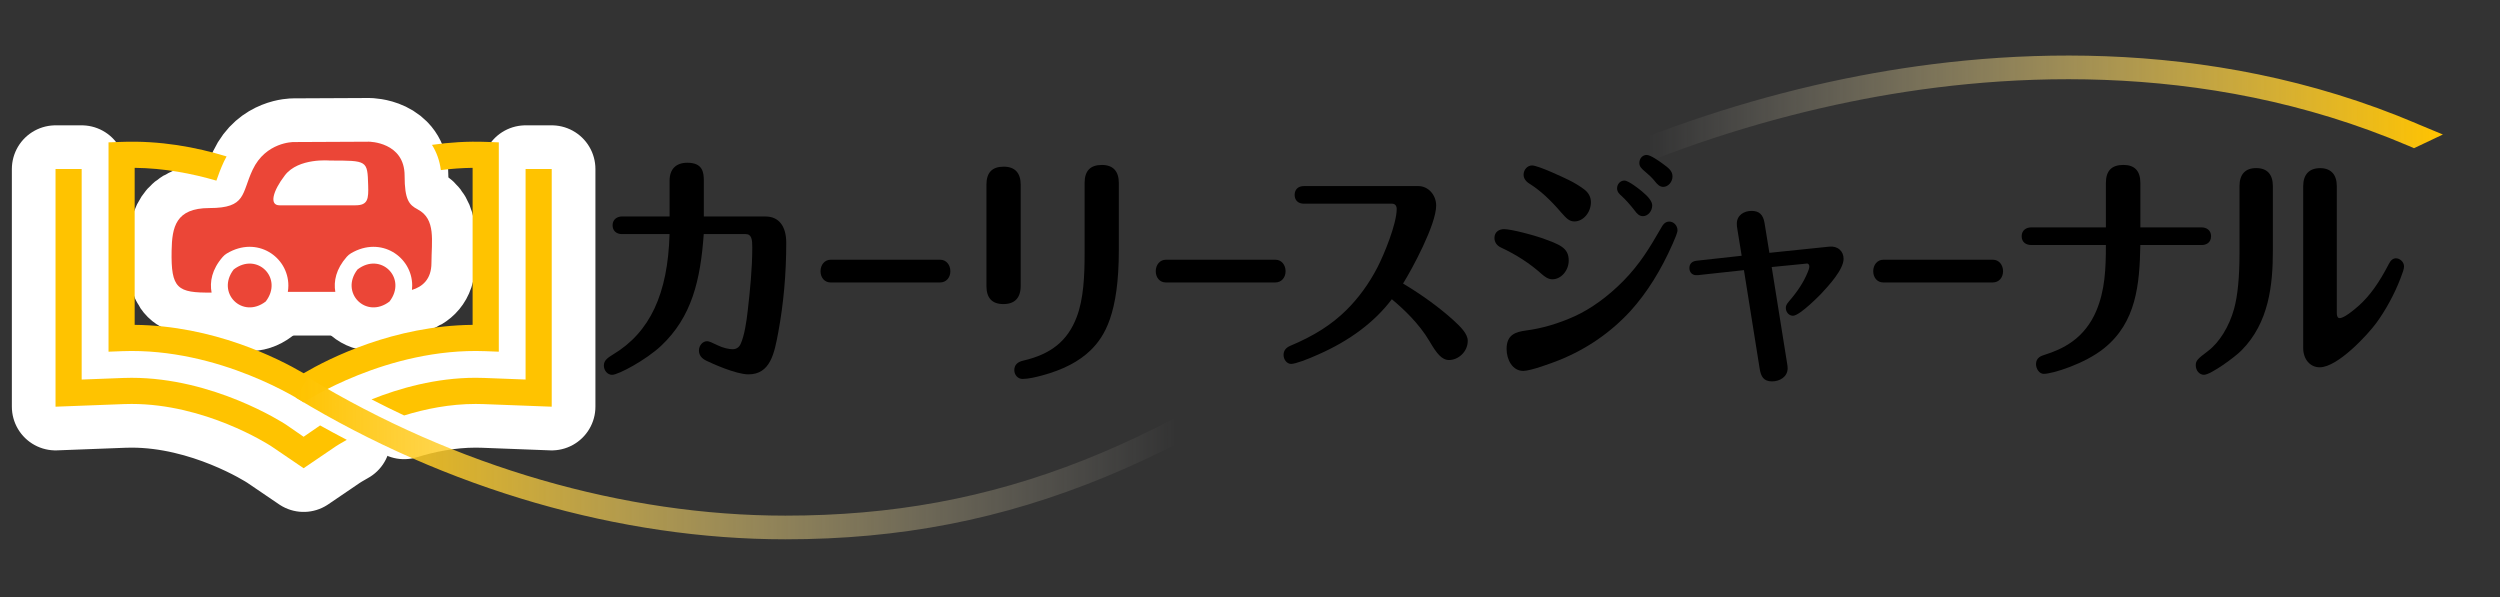 <svg width="900" height="215" viewBox="0 0 900 215" fill="none" xmlns="http://www.w3.org/2000/svg">
<rect x="0" y="0" width="900" height="215" fill="#333333" stroke="none"/>
<g clip-path="url(#clip0_2667_719)">
<path d="M84.12 97.01C77.66 105.41 87.25 115 95.65 108.54C102.11 100.14 92.52 90.55 84.12 97.01Z" fill="white" stroke="white" stroke-width="31.46" stroke-linecap="round" stroke-linejoin="round"/>
<path d="M128.7 97.01C122.24 105.42 131.83 115.01 140.23 108.54C146.69 100.14 137.1 90.55 128.7 97.01Z" fill="white" stroke="white" stroke-width="31.46" stroke-linecap="round" stroke-linejoin="round"/>
<path d="M61.8 90.23C61.54 103.97 63.9 105.44 76.19 105.32C75.47 101.43 76.28 97 80.19 92.49C80.61 92 81.13 91.56 81.69 91.23C92.56 84.73 103.83 92.46 103.83 102.78C103.83 103.56 103.76 104.32 103.64 105.07H120.73C120.09 101.22 120.95 96.87 124.87 92.42C125.29 91.94 125.81 91.51 126.36 91.18C137.21 84.78 148.41 92.49 148.41 102.78C148.41 103.31 148.38 103.84 148.32 104.36C152.05 103.24 155.33 100.56 155.34 94.69C155.36 86.77 157.05 78.84 150.38 75.37C147.3 73.77 145.67 71.95 145.67 63.25C145.67 51.07 132.83 51.01 132.83 51.01L105.67 51.14C105.67 51.14 95.69 51.08 90.96 61.11C86.92 69.68 88.76 74.9 75.4 74.9C63.19 74.9 61.95 81.84 61.79 90.24L61.8 90.23ZM102.58 63.1C107.48 56.73 118.73 57.8 118.73 57.8C132.29 57.8 132.29 57.73 132.55 66.72C132.69 71.51 132.55 73.91 127.99 73.91H100.63C96.9 73.91 98.14 68.88 102.58 63.1Z" fill="white" stroke="white" stroke-width="31.46" stroke-linecap="round" stroke-linejoin="round"/>
<path d="M171.24 136.01C156.94 136.01 143.7 139.81 133.74 143.79C137.62 145.79 141.53 147.72 145.47 149.57C153.07 147.22 161.91 145.42 171.24 145.42C172.15 145.42 173.05 145.44 173.94 145.47L198.62 146.41V60.85H189.21V136.63L174.31 136.06C173.31 136.02 172.28 136 171.25 136L171.24 136.01Z" fill="white" stroke="white" stroke-width="31.46" stroke-linecap="round" stroke-linejoin="round"/>
<path d="M109.31 157.24L102.95 152.85L102.85 152.79C101.8 152.1 76.83 136.01 47.37 136.01C46.35 136.01 45.32 136.03 44.31 136.07L29.41 136.64V60.85H20V146.41L44.68 145.47C45.57 145.44 46.47 145.42 47.38 145.42C73.73 145.42 96.19 159.68 97.66 160.64L109.31 168.56L120.96 160.64C121.29 160.43 122.65 159.56 124.85 158.34C121.62 156.66 118.42 154.93 115.24 153.15L109.3 157.24H109.31Z" fill="white" stroke="white" stroke-width="31.46" stroke-linecap="round" stroke-linejoin="round"/>
<path d="M95.66 108.54C87.26 115 77.67 105.41 84.13 97.01C92.53 90.55 102.12 100.14 95.66 108.54Z" fill="#EB4637"/>
<path d="M140.23 108.54C131.83 115 122.23 105.41 128.7 97.01C137.1 90.55 146.69 100.14 140.23 108.54Z" fill="#EB4637"/>
<path d="M150.37 75.37C147.29 73.77 145.66 71.95 145.66 63.25C145.66 51.07 132.82 51.01 132.82 51.01L105.66 51.14C105.66 51.14 95.68 51.08 90.95 61.11C86.91 69.68 88.75 74.9 75.39 74.9C63.18 74.9 61.94 81.84 61.78 90.24C61.52 103.98 63.88 105.45 76.17 105.33C75.45 101.44 76.26 97.01 80.17 92.5C80.59 92.01 81.11 91.57 81.67 91.24C92.54 84.74 103.81 92.47 103.81 102.79C103.81 103.57 103.74 104.33 103.62 105.08H120.71C120.07 101.23 120.93 96.88 124.85 92.43C125.27 91.95 125.79 91.52 126.34 91.19C137.19 84.79 148.39 92.5 148.39 102.79C148.39 103.32 148.36 103.85 148.3 104.37C152.03 103.25 155.31 100.57 155.32 94.7C155.34 86.78 157.03 78.85 150.36 75.38L150.37 75.37ZM127.98 73.91H100.62C96.89 73.91 98.13 68.88 102.57 63.1C107.47 56.73 118.72 57.8 118.72 57.8C132.28 57.8 132.28 57.73 132.54 66.72C132.68 71.51 132.54 73.91 127.98 73.91Z" fill="#EB4637"/>
<path d="M175.03 51.08C168.23 50.82 161.69 51.26 155.51 52.15C157.19 54.81 158.28 57.87 158.71 61.23C162.42 60.76 166.24 60.47 170.14 60.42V116.95C141.87 117.21 118.65 128.9 109.31 134.37C99.96 128.9 76.74 117.21 48.48 116.95V60.42C59.11 60.54 69.15 62.47 77.9 65.03C78.55 63.18 79.37 60.81 80.63 58.13C80.93 57.5 81.24 56.9 81.57 56.32C70.68 52.98 57.69 50.54 43.6 51.08L39.07 51.25V126.61L43.96 126.42C79.2 125.07 109.04 144.65 109.32 144.85C109.6 144.65 139.44 125.07 174.68 126.42L179.57 126.61V51.25L175.04 51.08H175.03Z" fill="#FFC300"/>
<path d="M870.25 44.58C793.79 12 716.16 17.72 664.49 28.26C603.75 40.65 544.53 66.36 502.01 98.81C420.15 161.29 358.67 185.63 282.7 185.63C224.77 185.63 163.75 167.95 110.89 135.86L106.55 143.03L106.48 143.15L106.53 143.18C160.69 176.05 223.25 194.15 282.7 194.15C324.1 194.15 360.7 187.02 397.86 171.71C431.49 157.85 466.22 136.85 507.17 105.59C548.7 73.89 606.66 48.75 666.19 36.61C716.68 26.31 792.48 20.7 866.93 52.44H866.94L869.04 53.35L879.44 48.42L870.25 44.6V44.58Z" fill="url(#paint0_linear_2667_719)"/>
<path d="M145.47 149.57C153.07 147.22 161.91 145.42 171.24 145.42C172.15 145.42 173.05 145.44 173.94 145.47L198.62 146.41V60.85H189.21V136.63L174.31 136.06C173.31 136.02 172.28 136 171.25 136C156.95 136 143.71 139.8 133.75 143.78C137.63 145.78 141.54 147.71 145.48 149.56L145.47 149.57Z" fill="#FFC300"/>
<path d="M115.24 153.15L109.3 157.24L102.94 152.85L102.84 152.79C101.79 152.1 76.82 136.01 47.36 136.01C46.34 136.01 45.31 136.03 44.3 136.07L29.4 136.64V60.85H19.99V146.41L44.67 145.47C45.56 145.44 46.46 145.42 47.37 145.42C73.72 145.42 96.18 159.68 97.65 160.64L109.3 168.56L120.95 160.64C121.28 160.43 122.64 159.56 124.84 158.34C121.61 156.66 118.41 154.93 115.23 153.15H115.24Z" fill="#FFC300"/>
<path d="M275.65 77.93H253.38V65.08C253.38 61.94 252.92 58.59 247.45 58.59C243.32 58.59 241.05 60.9 241.05 65.08V77.93H223.87C222.26 77.93 220.53 78.92 220.53 81.1C220.53 83.02 221.84 84.27 223.87 84.27H241.04C240.43 105.86 233.96 119.64 220.7 127.61C218.85 128.77 217.39 129.68 217.39 131.6C217.39 133.41 218.74 134.94 220.34 134.94C222.62 134.94 232.57 129.58 237.98 124.51C249.06 114.09 252.16 100.88 253.35 84.27H268.44C270.64 84.27 270.82 86.35 270.82 89.07C270.82 96.86 269.97 104.92 269.18 111.87C268.76 115.71 267.98 120.9 266.62 123.84C266.08 125.05 265.05 125.72 263.74 125.72C262.51 125.72 260.27 125.27 258.26 124.27C256.32 123.33 255.27 122.83 254.57 122.83C252.97 122.83 251.62 124.36 251.62 126.17C251.62 127.83 252.54 129.05 254.41 129.92C256.11 130.73 264.85 134.77 269.45 134.77C277.34 134.77 278.77 127.14 280.15 119.77C282.08 109.44 283.05 98.55 283.05 87.41C283.05 81.39 280.35 77.94 275.63 77.94L275.65 77.93Z" fill="black"/>
<path d="M338.55 93.51H298.97C296.93 93.51 295.39 95.29 295.39 97.64C295.39 99.99 296.9 101.68 298.97 101.68H338.47C340.59 101.68 342.13 99.98 342.13 97.64C342.13 95.3 340.59 93.51 338.55 93.51Z" fill="black"/>
<path d="M459.23 93.51H419.65C417.61 93.51 416.07 95.29 416.07 97.64C416.07 99.99 417.58 101.68 419.65 101.68H459.15C461.27 101.68 462.81 99.98 462.81 97.64C462.81 95.3 461.27 93.51 459.23 93.51Z" fill="black"/>
<path d="M717.521 93.51H677.941C675.901 93.51 674.361 95.29 674.361 97.64C674.361 99.99 675.871 101.68 677.941 101.68H717.441C719.561 101.68 721.101 99.98 721.101 97.64C721.101 95.3 719.561 93.51 717.521 93.51Z" fill="black"/>
<path d="M367.45 102.89V66.49C367.45 62.24 365.35 60 361.36 60C357.16 60 355.12 62.12 355.12 66.49V102.98C355.12 107.29 357.17 109.47 361.21 109.47C365.25 109.47 367.45 107.32 367.45 102.89Z" fill="black"/>
<path d="M396.7 59.38C392.5 59.38 390.46 61.5 390.46 65.87V91.16C390.46 99.26 390.11 107.66 387.58 114.22C384.34 122.69 378.41 127.5 368.34 129.83C366.23 130.3 365.15 131.45 365.15 133.25C365.15 135.05 366.5 136.42 368.1 136.42C370.2 136.42 372.94 135.76 375.09 135.18C382.71 133.13 388.45 130.15 392.64 126.07C397.65 121.15 402.78 113.02 402.78 90.02V65.87C402.78 61.62 400.68 59.38 396.69 59.38H396.7Z" fill="black"/>
<path d="M523.17 115.22C518.04 110.61 512.13 106.3 505.1 102.07C508.38 96.81 517.02 80.83 517.02 74.01C517.02 70.14 514.15 66.99 510.62 66.99H469.41C467.35 66.99 466.07 68.2 466.07 70.16C466.07 72.12 467.35 73.33 469.41 73.33H501.14C502.19 73.33 502.81 74.04 502.81 75.24C502.81 80.62 498.22 91.75 495.88 96.25C492.88 102.08 489 107.4 484.67 111.65C479.32 116.93 473.07 120.9 464.41 124.53C462.86 125.22 462.08 126.31 462.08 127.75C462.08 129.51 463.32 131.01 464.8 131.01C466.37 131.01 470.81 129.32 474.51 127.65C485.94 122.63 494.87 115.92 501.06 107.72C505.1 111.1 510.75 116.28 514.63 122.86C517.25 127.33 519.06 129.61 521.68 129.61C524.86 129.61 528.39 126.76 528.39 122.68C528.39 120.17 525.81 117.63 523.18 115.23L523.17 115.22Z" fill="black"/>
<path d="M558.89 100.54C562.01 100.54 564.74 97.38 564.74 93.79C564.74 89.17 561.49 88.01 554.94 85.66C552.26 84.72 544.17 82.49 541.42 82.49C539.72 82.49 538 83.47 538 85.66C538 87.19 538.88 88.46 540.41 89.14C545.94 91.72 550.84 94.91 554.97 98.62C556.03 99.55 557.3 100.55 558.89 100.55V100.54Z" fill="black"/>
<path d="M600.881 79.77C599.251 79.77 598.441 81.25 597.901 82.23C593.741 89.45 590.351 95.03 584.481 101.06C578.931 106.7 572.841 111.12 566.881 113.85C560.971 116.51 555.071 118.24 549.351 118.98C545.671 119.5 542.371 120.41 542.371 125.64C542.371 129.47 544.481 133.53 548.381 133.53C551.031 133.53 558.781 130.66 561.291 129.65C571.271 125.63 579.931 119.65 587.041 111.88C592.881 105.43 597.991 97.27 602.221 87.63C602.991 85.92 603.901 83.72 603.901 82.93C603.901 81.18 602.541 79.76 600.871 79.76L600.881 79.77Z" fill="black"/>
<path d="M550.7 66.18C554.52 68.62 558.04 71.83 562.14 76.62C563.87 78.55 564.91 79.72 566.8 79.72C569.96 79.72 572.73 76.48 572.73 72.79C572.73 70.93 571.89 69.35 570.23 68.12C568.59 66.9 566.68 65.74 564.85 64.85C563.21 64.03 553.78 59.56 551.52 59.56C549.88 59.56 548.49 61.09 548.49 62.9C548.49 64.18 549.26 65.32 550.7 66.19V66.18Z" fill="black"/>
<path d="M583.77 70.55C585.33 71.99 586.86 73.7 588.58 75.92C589.25 76.86 590.12 77.82 591.46 77.82C593.24 77.82 594.8 76.01 594.8 73.95C594.8 72.6 593.58 70.93 591.06 68.85C590.28 68.21 586.29 65 584.79 65C583.29 65 582.15 66.29 582.15 67.82C582.15 69.14 583.08 69.95 583.76 70.54L583.77 70.55Z" fill="black"/>
<path d="M592.42 61.95C593.67 62.97 594.73 64.01 595.66 65.13L595.74 65.24C596.47 66.15 597.38 67.28 598.76 67.28C600.54 67.28 602.1 65.51 602.1 63.5C602.1 61.49 600.55 60.38 598.76 59.07L598.67 59C597.37 58.03 594.19 55.78 592.81 55.78C591.31 55.78 590.17 57.03 590.17 58.69C590.17 59.93 590.85 60.64 592.42 61.95Z" fill="black"/>
<path d="M658.65 88.78L636.98 91.02L635.23 80.25C634.73 77.25 633.29 75.92 630.56 75.92C627.83 75.92 625.26 77.49 625.26 80.49C625.26 81.02 625.26 81.58 625.5 82.82L627 92.07L610.69 93.87C609.07 94.08 608.18 95.02 608.18 96.51C608.18 98 609.19 99.06 610.58 99.06C611.05 99.06 611.54 99.06 612.81 98.88L627.82 97.25L633.49 132.79C633.94 135.5 634.87 137.3 637.93 137.3C640.72 137.3 643.55 135.67 643.55 132.56C643.55 131.99 643.46 131.43 643.39 131.01L637.81 96.13L649.03 95.03C649.8 94.92 650.37 94.86 650.55 94.86C650.89 94.86 651.36 95.22 651.36 95.89C651.36 96.56 651.07 97.32 650.76 98.03C649.33 101.54 647.18 104.87 644 108.52C643.06 109.65 642.9 110.18 642.9 110.85C642.9 112.4 644.05 113.67 645.46 113.67C648.01 113.67 655.6 105.76 655.68 105.68L655.78 105.57C658.35 102.8 663.69 97.03 663.69 93.18C663.69 91.83 663.21 90.68 662.3 89.87C661.35 89.02 660.03 88.64 658.66 88.79L658.65 88.78Z" fill="black"/>
<path d="M795.991 85.03C795.991 82.85 794.261 81.86 792.651 81.86H770.531V65.86C770.531 61.55 768.481 59.37 764.441 59.37C760.191 59.37 758.121 61.49 758.121 65.86V81.86H731.221C729.521 81.86 727.801 82.84 727.801 85.03C727.801 87.37 729.571 88.2 731.221 88.2H758.121C758.121 96.8 757.811 104.55 754.621 112.02C752.761 116.43 749.741 120.29 746.121 122.89C742.661 125.41 739.231 126.71 736.041 127.74C734.961 128.07 732.961 128.7 732.961 131.07C732.961 132.73 734.111 134.59 735.761 134.59C738.851 134.59 750.571 130.99 757.541 125.32C769.021 116.03 770.271 102.48 770.521 88.21H792.641C794.181 88.21 795.981 87.38 795.981 85.04L795.991 85.03Z" fill="black"/>
<path d="M812.231 60.51C808.301 60.51 806.221 62.76 806.221 67V91.15C806.221 99.82 805.581 106.38 804.271 111.18C802.491 117.6 798.971 123.29 794.851 126.39C791.191 129.14 790.471 129.83 790.471 131.5C790.471 133.39 791.791 134.93 793.421 134.93C795.901 134.93 804.751 128.41 806.921 126.16C816.891 116.14 818.231 102.4 818.231 90.28V67C818.231 62.75 816.151 60.51 812.221 60.51H812.231Z" fill="black"/>
<path d="M862.58 92.98C861.52 92.98 860.64 93.67 859.98 95.02C856.46 101.83 853.15 106.44 849.25 109.97C844.99 113.73 843.11 114.52 842.29 114.52C842.03 114.52 841.25 114.52 841.25 112.61V67.02C841.25 62.83 839.12 60.53 835.24 60.53C831.36 60.53 829.15 62.78 829.15 67.02V125.3C829.15 129.32 831.64 132.23 835.08 132.23C841.61 132.23 852.44 120.4 855.43 116.33C858.87 111.64 862.06 105.77 864.17 100.23C865.02 97.98 865.45 96.86 865.45 95.9C865.45 94.26 863.9 92.99 862.58 92.99V92.98Z" fill="black"/>
</g>
<defs>
<linearGradient id="paint0_linear_2667_719" x1="106.48" y1="107.06" x2="879.45" y2="107.06" gradientUnits="userSpaceOnUse">
<stop stop-color="#FFC300"/>
<stop offset="0.41" stop-color="#FFFCF4" stop-opacity="0"/>
<stop offset="0.63" stop-color="#FFFCF4" stop-opacity="0"/>
<stop offset="1" stop-color="#FFC300"/>
</linearGradient>
<clipPath id="clip0_2667_719">
<rect width="899.44" height="214.13" fill="white"/>
</clipPath>
</defs>
</svg>
